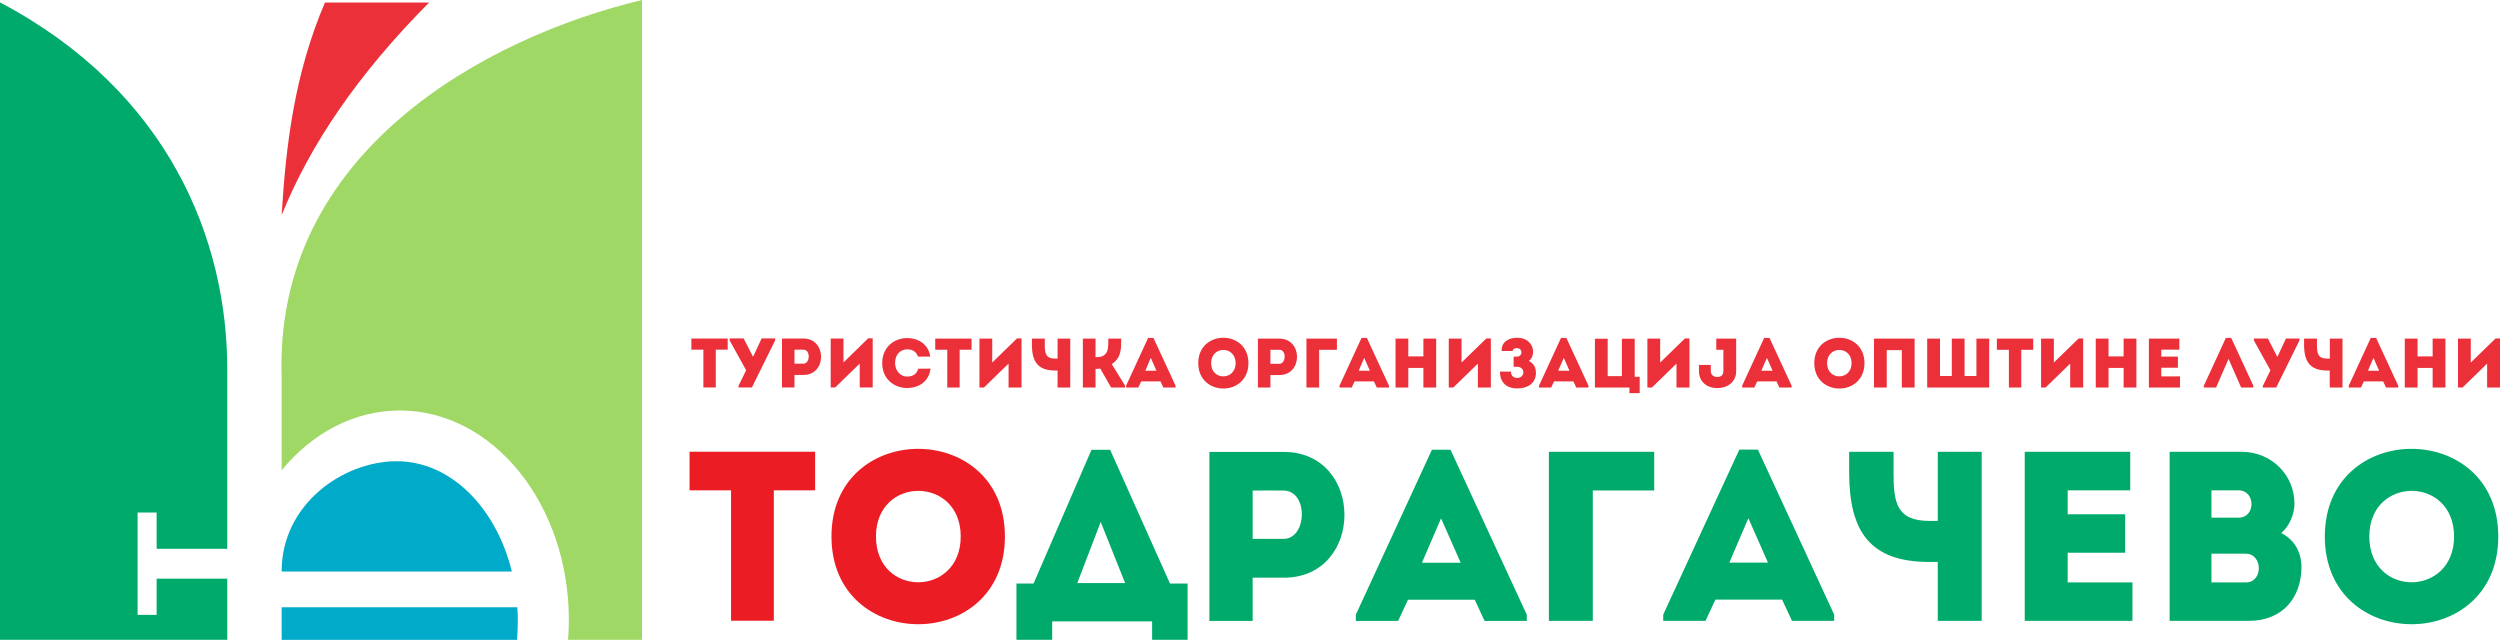 <?xml version="1.0" encoding="UTF-8"?>
<svg id="Layer_2" data-name="Layer 2" xmlns="http://www.w3.org/2000/svg" viewBox="0 0 260.17 66.58">
  <defs>
    <style>
      .cls-1, .cls-2, .cls-3, .cls-4 {
        fill-rule: evenodd;
      }

      .cls-1, .cls-5 {
        fill: #00aa6a;
      }

      .cls-2, .cls-6 {
        fill: #eb303a;
      }

      .cls-3 {
        fill: #9fd864;
      }

      .cls-7 {
        fill: #ec1c24;
      }

      .cls-4 {
        fill: #00abc9;
      }
    </style>
  </defs>
  <g id="Layer_1-2" data-name="Layer 1">
    <g>
      <path class="cls-6" d="m258.83,37.83v2.5h1.35v-5.11h-.47l-2.58,2.51v-2.49h-1.33v5.09h.47l2.57-2.5Zm-4.34-2.59h-1.33v1.85h-1.57v-1.85h-1.33v5.09h1.33v-2.04h1.57v2.04h1.33v-5.09Zm-6.9,3.34h-1.16l.57-1.34.59,1.34Zm.72,1.75h1.27v-.19l-2.3-4.97h-.56l-2.29,4.97v.19h1.27l.3-.64h2.01l.3.64Zm-4.53,0v-5.09h-1.32v2.08h-.26c-1.01,0-1.08-.59-1.08-1.45v-.63h-1.34v.63c0,1.79.64,2.69,2.41,2.69h.26v1.77h1.32Zm-8.3,0h1.4l2.42-4.9v-.2h-1.41l-.87,1.88h-.04l-.96-1.88h-1.46v.2l1.72,3.11-.8,1.64v.14Zm-3.56-2.98l1.31,2.98h1.27v-.19l-2.3-4.97h-.56l-2.29,4.97v.19h1.27l1.3-2.98Zm-5.11-2.11h-3.18v5.09h3.24v-1.16h-1.95v-.9h1.73v-1.16h-1.73v-.72h1.88v-1.16Zm-4.48,0h-1.33v1.85h-1.57v-1.85h-1.33v5.09h1.33v-2.04h1.57v2.04h1.33v-5.09Zm-6.89,2.59v2.5h1.35v-5.11h-.47l-2.58,2.51v-2.49h-1.33v5.09h.47l2.57-2.5Zm-6.38-1.43v3.93h1.29v-3.93h1.24v-1.16h-3.78v1.16h1.25Zm-8.5,3.93h6.45v-5.09h-1.33v3.89h-1.23v-3.89h-1.33v3.89h-1.23v-3.89h-1.33v5.09Zm-1.31-5.09h-4.23v5.09h1.33v-3.89h1.57v3.89h1.33v-5.09Zm-9.11,2.55c0-1.83,2.55-1.83,2.55,0s-2.55,1.85-2.55,0Zm3.89,0c0-3.52-5.22-3.52-5.22,0s5.22,3.53,5.22,0Zm-9.57.79h-1.16l.58-1.34.59,1.34Zm.72,1.75h1.27v-.19l-2.3-4.97h-.56l-2.29,4.97v.19h1.27l.3-.64h2.01l.3.64Zm-4.5-5.09h-2.07v1.16h.74v2.22c0,.41-.25.61-.63.61s-.68-.21-.68-.61v-.64h-1.23v.66c0,1.11.86,1.75,1.91,1.75s1.96-.64,1.96-1.75v-3.4Zm-6.21,2.59v2.5h1.35v-5.11h-.47l-2.58,2.51v-2.49h-1.33v5.09h.47l2.57-2.5Zm-8.49,2.5h3.59v.58h1.07v-1.7h-.52v-3.96h-1.33v3.89h-1.48v-3.89h-1.33v5.09Zm-2.66-1.75h-1.16l.58-1.34.59,1.34Zm.72,1.75h1.27v-.19l-2.3-4.97h-.56l-2.29,4.97v.19h1.27l.3-.64h2.01l.3.64Zm-6.62-3.8c0-.19.17-.3.45-.3.61,0,.63.88-.01.88h-.34v1.06h.36c.87,0,.87,1.16,0,1.16-.38,0-.64-.25-.64-.66h-1.14c0,1.14.68,1.75,1.78,1.75,1.31,0,1.96-.7,1.96-1.6,0-.58-.22-.98-.73-1.26.3-.23.44-.61.44-.94,0-.74-.56-1.47-1.67-1.47-.89,0-1.65.44-1.61,1.38h1.16Zm-3.62,1.3v2.5h1.35v-5.11h-.47l-2.58,2.51v-2.49h-1.33v5.09h.47l2.57-2.5Zm-4.34-2.59h-1.33v1.85h-1.57v-1.85h-1.33v5.09h1.33v-2.04h1.57v2.04h1.33v-5.09Zm-6.9,3.34h-1.16l.57-1.34.59,1.34Zm.72,1.75h1.27v-.19l-2.3-4.97h-.56l-2.29,4.97v.19h1.27l.3-.64h2.01l.3.64Zm-6-3.93h1.85v-1.16h-3.17v5.09h1.32v-3.93Zm-4.14,1.46h-.93v-1.46c.3,0,.63,0,.93,0,.76,0,.71,1.46,0,1.46Zm-.93,2.47v-1.3h.94c2.44,0,2.44-3.78,0-3.79h-2.24v5.09h1.3Zm-6.17-2.54c0-1.83,2.55-1.83,2.55,0s-2.55,1.85-2.55,0Zm3.88,0c0-3.52-5.22-3.52-5.22,0s5.22,3.53,5.22,0Zm-9.57.79h-1.16l.57-1.34.59,1.34Zm.72,1.75h1.27v-.19l-2.3-4.97h-.56l-2.29,4.97v.19h1.27l.3-.64h2.01l.3.64Zm-7.06,0v-1.94c.17,0,.33,0,.5-.03l1.12,1.97h1.45v-.2l-1.38-2.24c1.01-.65.98-1.61.98-2.65h-1.34c0,.95.07,1.93-1.24,1.93h-.09v-1.93h-1.32v5.09h1.32Zm-2.63,0v-5.09h-1.32v2.08h-.25c-1.01,0-1.08-.59-1.08-1.45v-.63h-1.34v.63c0,1.79.64,2.69,2.41,2.69h.26v1.77h1.32Zm-6.42-2.5v2.5h1.35v-5.11h-.47l-2.58,2.51v-2.49h-1.33v5.09h.47l2.57-2.5Zm-6.38-1.43v3.93h1.29v-3.93h1.24v-1.16h-3.78v1.16h1.25Zm-6.77,1.38c0,1.73,1.32,2.61,2.61,2.6,1.08,0,2.23-.57,2.42-2.01h-1.28c-.14.55-.58.82-1.14.82-.77,0-1.27-.66-1.27-1.41,0-.84.5-1.42,1.27-1.42.55,0,.93.23,1.11.75h1.28c-.2-1.36-1.34-1.93-2.39-1.93-1.29,0-2.6.87-2.61,2.6Zm-2.34.04v2.5h1.35v-5.11h-.47l-2.57,2.51v-2.49h-1.33v5.09h.47l2.57-2.5Zm-5.86.03h-.93v-1.46c.3,0,.63,0,.93,0,.76,0,.71,1.46,0,1.46Zm-.93,2.47v-1.3h.94c2.44,0,2.44-3.78,0-3.79h-2.24v5.09h1.3Zm-5.83,0h1.4l2.42-4.9v-.2h-1.41l-.87,1.88h-.04l-.96-1.88h-1.46v.2l1.72,3.11-.8,1.64v.14Zm-3.65-3.93v3.93h1.29v-3.93h1.24v-1.16h-3.78v1.16h1.25Z"/>
      <path class="cls-7" d="m91.16,55.83c0-6.33,8.82-6.33,8.82,0s-8.82,6.38-8.82,0m13.42,0c0-12.16-18.05-12.16-18.05,0s18.05,12.19,18.05,0Zm-28.5-4.8v13.57h4.45v-13.57h4.3v-4.02h-13.07v4.02h4.32Z"/>
      <path class="cls-5" d="m246.57,55.83c0-6.33,8.82-6.33,8.82,0s-8.82,6.38-8.82,0m13.42,0c0-12.16-18.05-12.16-18.05,0s18.05,12.19,18.05,0Zm-27.04-4.8c1.81,0,1.81,2.84.03,2.84h-2.84v-2.84h2.81Zm.75,6.59c1.81,0,1.84,2.99.03,2.99h-3.59v-2.99h3.57Zm5.08-5.2c0-3.04-2.44-5.4-5.48-5.4h-7.51v17.59h8.24c3.59,0,5.45-2.49,5.48-5.55,0-1.56-.68-2.86-2.11-3.59.86-.7,1.38-1.99,1.38-3.04Zm-17.09-5.4h-10.98v17.59h11.21v-4h-6.74v-3.09h5.98v-4h-5.98v-2.49h6.51v-4.02Zm-15.46,17.59v-17.59h-4.57v7.19h-.88c-3.49,0-3.72-2.04-3.72-5.03v-2.16h-4.62v2.16c0,6.18,2.21,9.3,8.32,9.3h.9v6.13h4.57Zm-22.24-6.06h-4.02l1.98-4.62,2.04,4.62Zm2.49,6.06h4.4v-.65l-7.94-17.17h-1.93l-7.92,17.17v.65h4.4l1.03-2.21h6.94l1.03,2.21Zm-20.71-13.57h6.38v-4.02h-10.96v17.59h4.57v-13.57Zm-13.77,7.52h-4.02l1.99-4.62,2.04,4.62Zm2.49,6.06h4.4v-.65l-7.94-17.17h-1.93l-7.92,17.17v.65h4.4l1.03-2.21h6.94l1.03,2.21Zm-20.91-8.54h-3.22v-5.03c1.03,0,2.16-.02,3.22,0,2.61.03,2.46,5.03,0,5.03Zm-3.22,8.54v-4.5h3.24c8.42,0,8.42-13.07,0-13.09h-7.74v17.59h4.5Zm-15.81-10.3l2.54,6.36h-4.98l2.44-6.36Zm-5.05,10.35h10.4v1.94h3.69v-5.88h-1.83l-6.23-13.92h-1.94l-6.03,13.92h-1.78v5.88h3.72v-1.94Z"/>
      <path class="cls-1" d="m23.65,66.58H0V.25c17.57,9.27,23.68,24.74,23.65,38.25v18.61h-7.35v-3.77h-1.98v10.65h1.98v-3.77h7.35v6.36Z"/>
      <path class="cls-3" d="m66.81,0v66.58h-7.69c.05-.67.08-1.36.08-2.05,0-12.04-7.87-21.81-17.59-21.81-4.79,0-9.13,2.37-12.3,6.22v-9.63C28.49,15.86,50.45,3.92,66.81,0"/>
      <path class="cls-2" d="m29.31,22.39c2.97-7.38,8.01-14.75,15.35-22.13h-10.84c-3.16,7.38-4.06,14.75-4.51,22.13"/>
      <path class="cls-4" d="m53.84,63.19c.03.47.05.95.05,1.44,0,.66-.03,1.32-.09,1.96h-24.49v-3.39h24.53Zm-12.55-15.19c5.6,0,10.34,4.81,11.98,11.48h-23.96v-.02c0-6.99,6.39-11.46,11.98-11.46Z"/>
    </g>
  </g>
</svg>